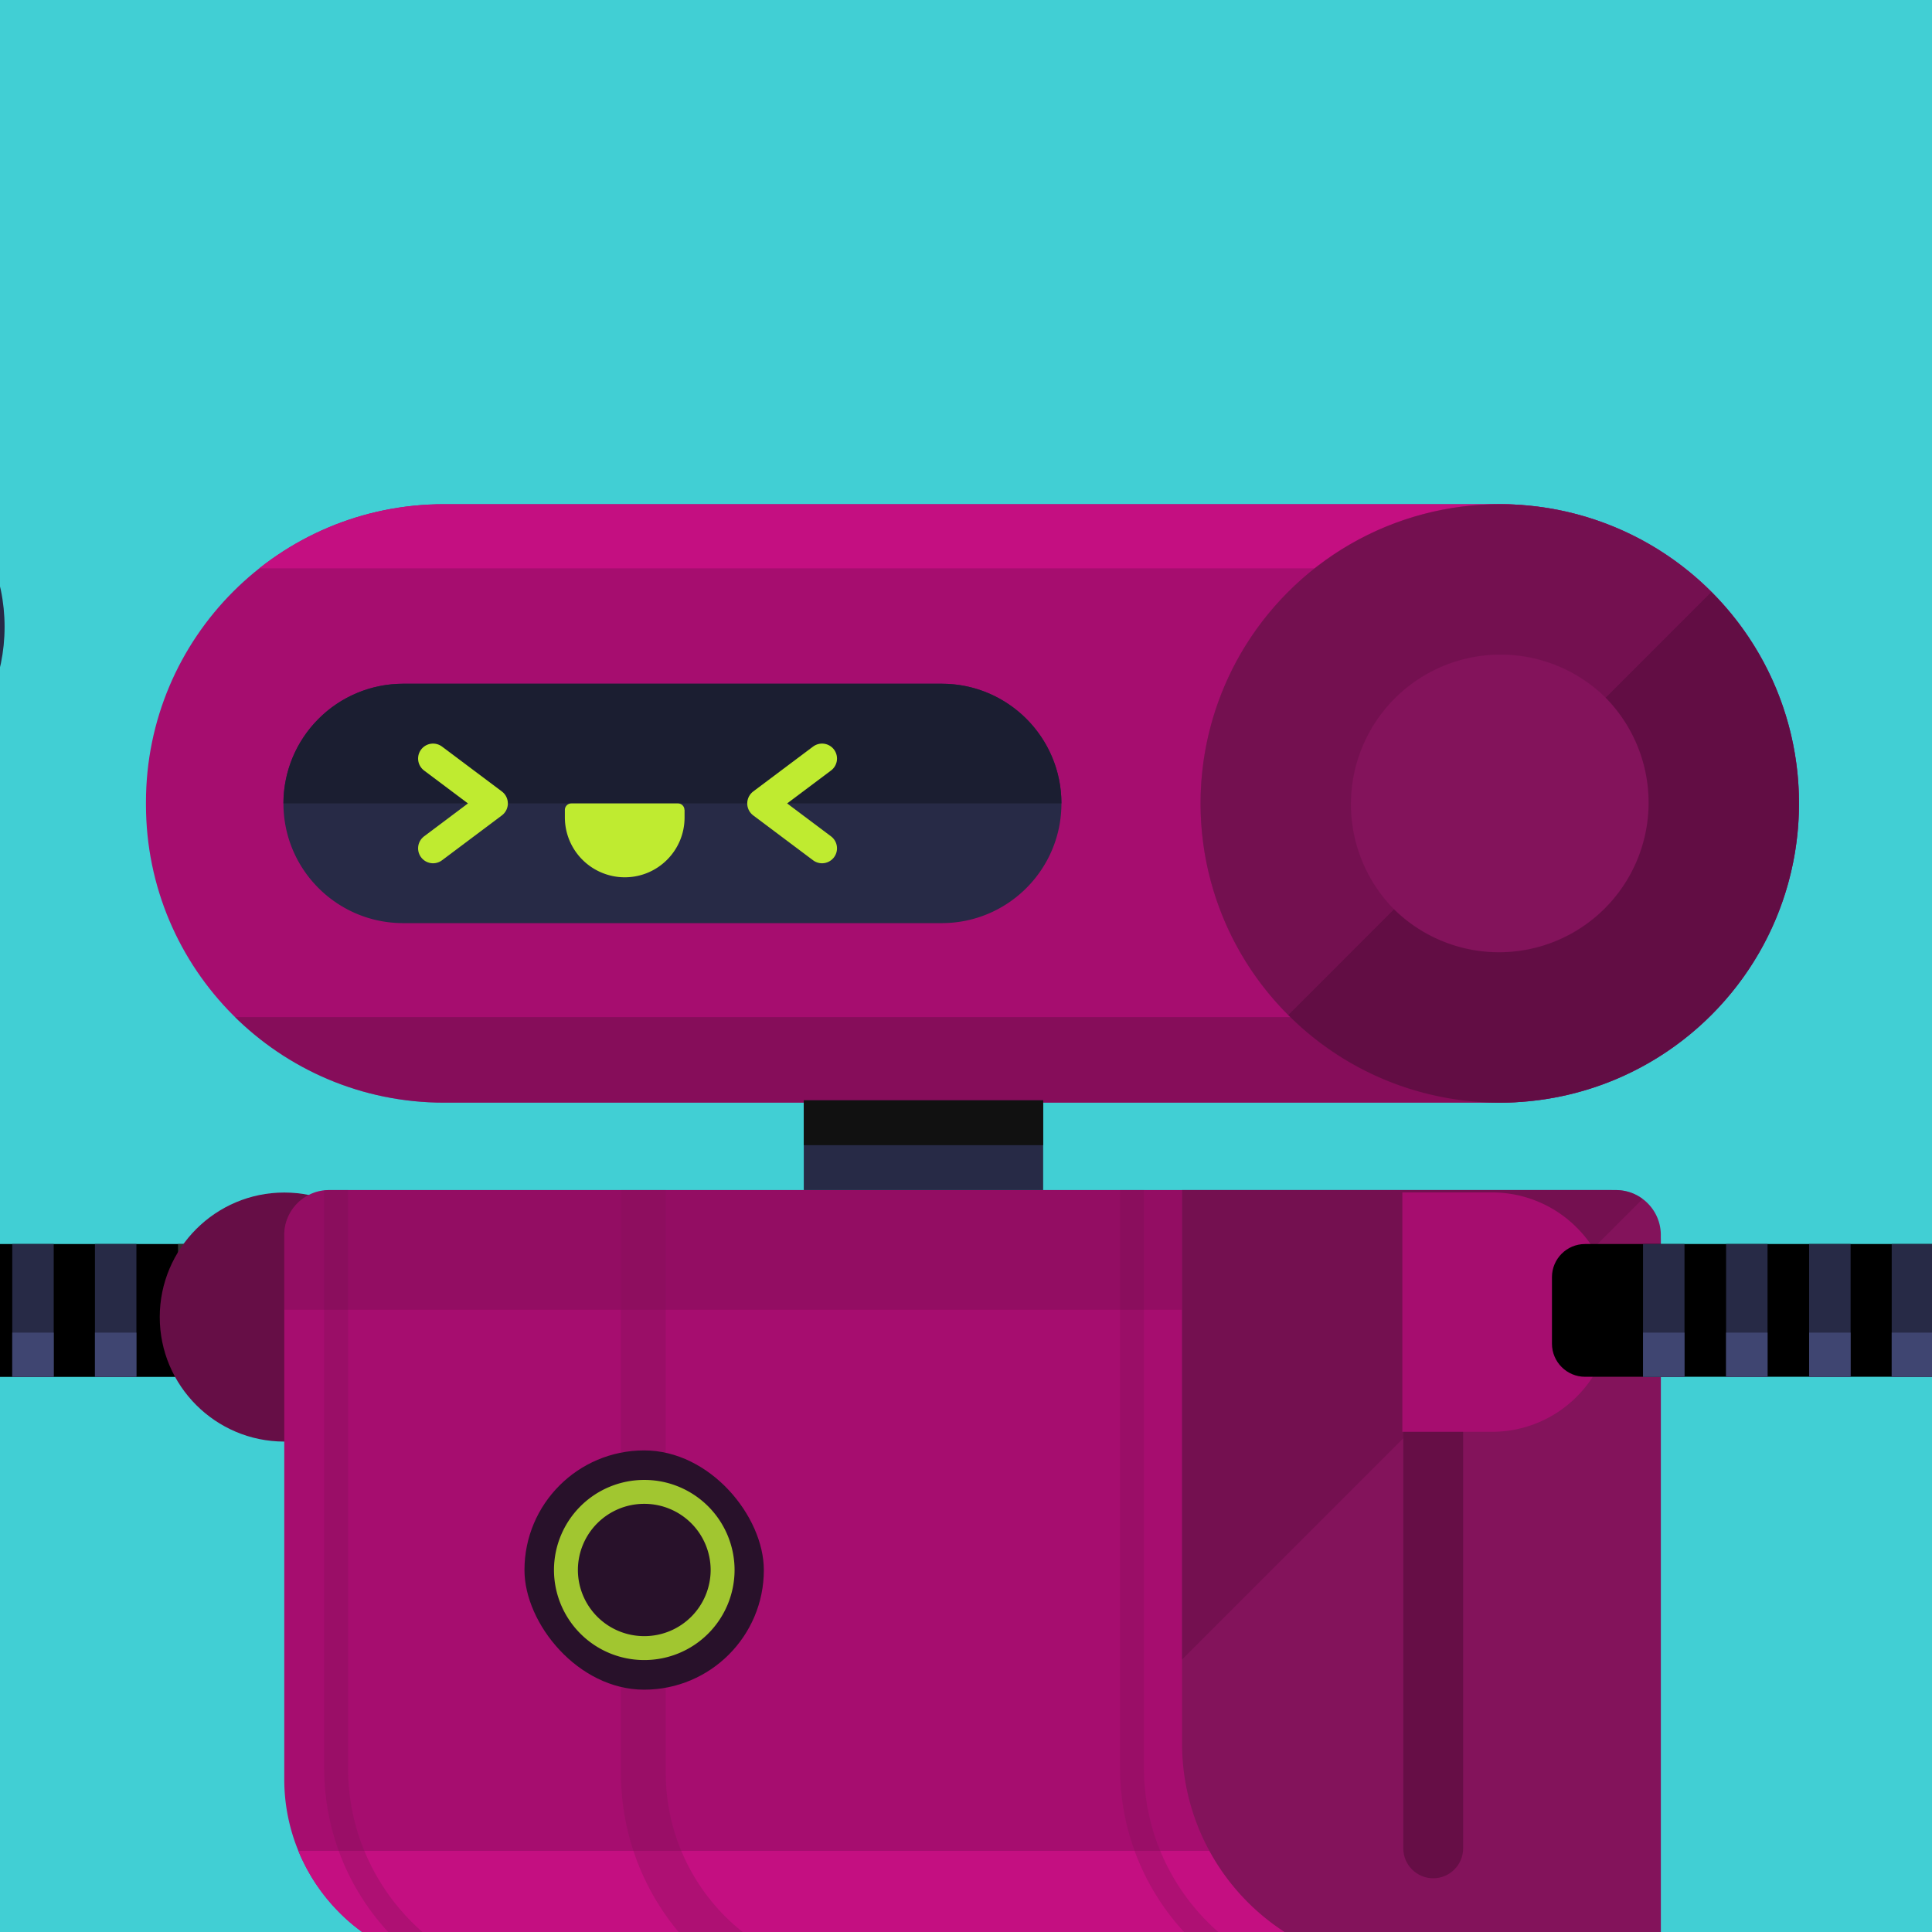 <svg xmlns="http://www.w3.org/2000/svg" xmlns:xlink="http://www.w3.org/1999/xlink" width="164" height="164" xmlns:v="https://vecta.io/nano"><style><![CDATA[.B{fill-rule:evenodd}.C{fill:none}.D{fill:#272a46}.E{clip-rule:evenodd}.F{fill:#132023}.G{fill:#660e46}.H{fill:#908063}.I{fill:#807258}.J{fill:#3f4571}.K{stroke-linejoin:round}.L{fill:#a60d6f}.M{stroke-width:2.03}]]></style><defs><clipPath id="A"><path d="M0-195.91h164v164H0z" class="C"/></clipPath><clipPath id="B"><path d="M135.3 1.94H82.96l5.46 63.47c.44 5.27 3.56 9.94 8.24 12.39h37.96c4.18-2.39 6.58-7 6.18-11.8l-5.5-64.06z" class="C E"/></clipPath><clipPath id="C"><path d="M135.32 1.25H28.04c0 13.36 5.3 26.17 14.74 35.62A50.38 50.38 0 0 0 78.4 51.62h6.56a50.34 50.34 0 0 0 35.6-14.75 50.33 50.33 0 0 0 14.76-35.62h0z" class="C"/></clipPath><clipPath id="D"><path d="M37.2-68.75h88.96l9.16 70.65h-23.06a46.41 46.41 0 0 0-32.3 13.08 46.41 46.41 0 0 1-32.3 13.08h-22.9L37.2-68.76z" class="C E"/></clipPath><clipPath id="E"><path d="M0 0h164v164H0z" class="C"/></clipPath><clipPath id="F"><path d="M140.98 105.33a4.31 4.31 0 0 0-4.31-4.31H27.94c-2.1 0-3.81 1.71-3.81 3.81v46.21a16 16 0 0 0 4.7 11.33c3.01 3.01 7.08 4.7 11.33 4.7h100.82v-61.73z" class="C E"/></clipPath><clipPath id="G"><path d="M140.98 104.83c0-2.1-1.71-3.81-3.81-3.81h-36.83v46.99a19.06 19.06 0 0 0 19.05 19.05h21.59v-62.24z" class="C E"/></clipPath><clipPath id="H"><path d="M152.71 68.18c0-6.73-2.67-13.19-7.43-17.95s-11.22-7.43-17.95-7.43H37.69c-13.97 0-25.3 11.33-25.3 25.3v.2c0 13.97 11.33 25.3 25.3 25.3h89.6c14.04 0 25.42-11.38 25.42-25.42h0z" class="C E"/></clipPath><clipPath id="I"><path d="M90.1 68.2c0-5.61-4.55-10.16-10.16-10.16H34.22c-2.69 0-5.28 1.07-7.18 2.98a10.15 10.15 0 0 0-2.98 7.18c0 5.61 4.55 10.16 10.16 10.16h45.72c5.61 0 10.16-4.55 10.16-10.16z" class="C E"/></clipPath><path id="J" d="M21.82,95.58c0-4.25,3.44-7.69,7.68-7.69h.42c4.26,0,7.7,3.45,7.7,7.69s-3.44,7.69-7.7,7.69h-.42c-4.24,0-7.68-3.45-7.68-7.69Z"/><path id="K" d="M48.74,108.52c1.44,0,2.62,1.17,2.62,2.62s-1.18,2.62-2.62,2.62-2.62-1.17-2.62-2.62,1.18-2.62,2.62-2.62Z"/></defs><g clip-path="url(#A)"><g fill="#ff9a0d" class="B"><path d="M114.44-68.72h11.16c4.86 0 9.08 3.39 10.1 8.15l21.48 99.14-22.52 5.24-20.22-112.53z"/><path d="M137.6 35.31c1.52-2.13 3.86-3.53 6.46-3.86l2.78-.34c6.86-.85 13.2 3.81 14.42 10.62h0c.72 3.98-.2 8.07-2.54 11.36a15 15 0 0 1-9.9 6.13l-4.14.65a3.27 3.27 0 0 1-3.42-1.75l-2.48-4.85-2.88.19c-.72.05-1.34-.45-1.46-1.16l-.84-5.44c-.5-3.12.26-6.31 2.1-8.88l1.9-2.67z"/><path d="M149.52 43.22c-.46-3.27-3.5-5.56-6.76-5.09a6 6 0 0 0-5.1 6.77l1.7 12c.46 3.27 3.5 5.55 6.78 5.09 3.26-.46 5.54-3.5 5.08-6.77l-1.7-12zM49.56-68.72H38.4c-4.86 0-9.08 3.39-10.1 8.15L6.82 38.57l22.52 5.24L49.56-68.72z"/><path d="M26.4 35.31c-1.52-2.13-3.86-3.53-6.46-3.86l-2.78-.34c-6.86-.85-13.2 3.81-14.42 10.62h0c-.72 3.98.2 8.07 2.54 11.36a15 15 0 0 0 9.9 6.13l4.14.65a3.27 3.27 0 0 0 3.42-1.75l2.48-4.85 2.88.19c.72.05 1.34-.45 1.46-1.16l.84-5.44c.5-3.12-.26-6.31-2.1-8.88l-1.9-2.67z"/><path d="M14.48 43.22c.46-3.27 3.5-5.56 6.76-5.09a6 6 0 0 1 5.1 6.77l-1.7 12c-.46 3.27-3.5 5.55-6.78 5.09-3.26-.46-5.54-3.5-5.08-6.77l1.7-12z"/></g><g class="H B"><path d="M134.06 71.28H96.12l2.24 26.13h37.94l-2.24-26.13z"/><path d="M135.3 1.94H82.96l5.46 63.47c.44 5.27 3.56 9.94 8.24 12.39h37.96c4.18-2.39 6.58-7 6.18-11.8l-5.5-64.06z"/></g><g clip-path="url(#B)" class="I"><path d="M83.34,51.62l.04,3.27,15.52-.06c.88,0,1.62-.73,1.6-1.64s-.76-1.64-1.64-1.64l-15.52,.06Z"/></g><path d="M127.8,90.19c0-2.95-1.18-5.78-3.26-7.86s-4.92-3.26-7.86-3.26-5.78,1.17-7.88,3.26c-2.08,2.09-3.24,4.91-3.24,7.86v8.2c0,2.95,1.16,5.78,3.24,7.86,2.1,2.08,4.92,3.26,7.88,3.26s5.78-1.17,7.86-3.26c2.08-2.09,3.26-4.91,3.26-7.86v-8.2Z" class="I"/><g class="H"><path d="M122.68 25.82c-.36-5.95 4.16-11.07 10.1-11.44h.02c5.94-.37 11.06 4.15 11.44 10.1l.28 4.57c.36 5.95-4.16 11.07-10.1 11.44-5.96.37-11.08-4.15-11.44-10.1l-.3-4.57z"/><path d="M124.08 48.19c-.18-2.86.78-5.67 2.68-7.81a10.79 10.79 0 0 1 7.42-3.63c2.86-.18 5.68.79 7.82 2.68a10.8 10.8 0 0 1 3.62 7.42l.38 5.88c.18 2.86-.8 5.67-2.68 7.81a10.83 10.83 0 0 1-7.42 3.63h-.02c-2.84.18-5.66-.79-7.8-2.68s-3.46-4.56-3.64-7.42l-.36-5.88z"/></g><path d="M138.42 122.27l8.14 6.86a18.97 18.97 0 0 1 6.64 12.83l.1 1.26h-51.02l-3.92-45.8 37.94.03 2.12 24.82z" class="F"/><g fill="#efdfc7"><path d="M101.84 137.99h51.02l.44 5.23h-51.02l-.44-5.23z"/><path d="M121.34,143.22c0-8.25,6.7-14.93,14.94-14.93s14.92,6.68,14.92,14.93h-29.86Z"/></g><g class="F"><path d="M141.54 95.6c0-4.25-3.46-7.69-7.7-7.69h-.42a7.71 7.71 0 0 0-7.7 7.69 7.71 7.71 0 0 0 7.7 7.69h.42a7.71 7.71 0 0 0 7.7-7.69zm-29.56 0c0-4.25-3.44-7.69-7.68-7.69h-.42a7.71 7.71 0 0 0-7.7 7.69 7.71 7.71 0 0 0 7.7 7.69h.42c4.24 0 7.68-3.45 7.68-7.69z"/></g><path d="M133.58 111.15a5.23 5.23 0 0 0-5.24-5.23H114.6c-2.88 0-5.22 2.34-5.22 5.23h0c0 2.89 2.34 5.24 5.22 5.24h13.74a5.23 5.23 0 0 0 5.24-5.23h0z" fill="#2d4145" class="B"/><g class="F"><path d="M121.48 117.04a.98.98 0 0 0 .98-.98v-3.27a.98.98 0 1 0-1.96 0v3.27a.98.98 0 0 0 .98.98z"/><g class="B"><path d="M114.6 108.54c-1.44 0-2.62 1.17-2.62 2.62s1.18 2.62 2.62 2.62 2.62-1.17 2.62-2.62a2.61 2.61 0 0 0-2.62-2.62zm13.74 0c-1.44 0-2.62 1.17-2.62 2.62s1.18 2.62 2.62 2.62 2.62-1.17 2.62-2.62-1.18-2.62-2.62-2.62z"/></g></g><g class="H B"><path d="M29.3 71.26h37.94L64.98 97.4H27.04l2.26-26.14z"/><path d="M28.04 1.92h52.34l-5.44 63.47c-.46 5.27-3.58 9.94-8.26 12.39H28.74c-4.18-2.39-6.6-7-6.18-11.8l5.48-64.06z"/></g><path d="M35.56 90.18c0-2.95 1.16-5.78 3.26-7.86a11.07 11.07 0 0 1 15.72 0c2.08 2.09 3.26 4.91 3.26 7.86v8.2a11.13 11.13 0 0 1-3.26 7.86c-2.08 2.08-4.92 3.26-7.86 3.26s-5.78-1.17-7.86-3.26a11.06 11.06 0 0 1-3.26-7.86v-8.2z" class="B I"/><path d="M15.42 43.89c.48-5.94 5.7-10.37 11.64-9.88a10.8 10.8 0 0 1 9.88 11.63l-.54 6.69c-.48 5.94-5.68 10.37-11.62 9.88h-.02c-5.94-.48-10.36-5.69-9.88-11.63l.54-6.69z" class="B H"/><path d="M24.92 122.25l-8.14 6.86a18.97 18.97 0 0 0-6.64 12.83l-.1 1.26h51.02l3.92-45.8-37.94.03-2.12 24.82z" class="F"/><g fill="#efdfc7"><path d="M61.5 137.98H10.48l-.44 5.22h51.02l.44-5.22z"/><path d="M42,143.2c0-8.25-6.68-14.93-14.94-14.93s-14.92,6.68-14.92,14.93h29.86Z"/></g><g class="F"><use xlink:href="#J"/><path d="M51.36,95.58c0-4.25,3.44-7.69,7.68-7.69h.42c4.26,0,7.7,3.45,7.7,7.69s-3.44,7.69-7.7,7.69h-.42c-4.24,0-7.68-3.45-7.68-7.69Z"/></g><path d="M29.76 111.13c0-2.89 2.36-5.23 5.24-5.23h13.74a5.23 5.23 0 0 1 5.24 5.23h0a5.24 5.24 0 0 1-5.24 5.24H35c-2.88 0-5.24-2.34-5.24-5.23h0z" fill="#2d4145" class="B"/><g class="F"><path d="M41.86,117.03c-.54,0-.98-.44-.98-.98v-3.27c0-.54,.44-.98,.98-.98s1,.44,1,.98v3.27c0,.54-.44,.98-1,.98Z"/><g class="B"><use xlink:href="#K"/><path d="M35,108.52c1.44,0,2.62,1.17,2.62,2.62s-1.18,2.62-2.62,2.62-2.62-1.17-2.62-2.62,1.18-2.62,2.62-2.62Z"/></g></g><path d="M135.32 1.25H28.04c0 13.36 5.3 26.17 14.74 35.62A50.38 50.38 0 0 0 78.4 51.62h6.56a50.34 50.34 0 0 0 35.6-14.75 50.33 50.33 0 0 0 14.76-35.62h0z" class="H"/><g clip-path="url(#C)" class="I"><path d="M128.12-2.68h3.92v17.01h-3.92zm-7.84 0h3.92v17.01h-3.92zm-7.86 0h3.92v17.01h-3.92zm-7.84 0h3.92v17.01h-3.92zm-7.86 0h3.92v17.01h-3.92zm-60.84 0h3.92v17.01h-3.92zm53 0h3.92v17.01h-3.92zm-60.84 0h3.92v17.01h-3.92zm15.7 0h41.21v17.01H43.74z"/></g><g class="B"><path d="M106.76 41.58a1.63 1.63 0 0 0-2-1.16l-15.12 4.05c-.86.23-1.38 1.13-1.16 2a1.65 1.65 0 0 0 2 1.16l15.14-4.05c.86-.23 1.38-1.13 1.14-2z" class="I"/><path d="M37.2-68.75h88.96l9.16 70.65h-23.06a46.41 46.41 0 0 0-32.3 13.08 46.41 46.41 0 0 1-32.3 13.08h-22.9L37.2-68.76z" fill="#c7460f"/></g><g clip-path="url(#D)" fill="#a8390d"><path d="M22.38-.71h122.76v2.62H22.38zm0 5.23h122.76v2.62H22.38zm0 5.23h122.76v2.62H22.38zm0 5.24h122.76v2.62H22.38zm0 5.23h122.76v2.62H22.38zm0 5.23h122.76v2.62H22.38z"/></g></g><g clip-path="url(#E)"><path d="M0 0h164v164H0z" fill="#41cfd4"/><circle cx="54.69" cy="167.06" r="14.41" fill="#1b1e31"/><path d="M-22.98 105.6h53.35v11.28h-53.35z"/><path d="M8.06 105.6h3.52v11.28H8.06z" class="D"/><path d="M15.11 105.6h3.52v11.28h-3.52z" fill="#333"/><g class="J"><path d="M8.06 113.12h3.52v3.76H8.06zm7.05 0h3.52v3.76h-3.52z"/></g><path d="M1.04 105.6h3.52v11.28H1.04z" class="D"/><path d="M22.16 105.6h3.52v11.28h-3.52z" fill="#333"/><path d="M1.04 113.12h3.52v3.76H1.04z" class="J"/><path d="M22.16 113.12h4.15v3.76h-4.15z" fill="#595959"/><g class="B"><path d="M24.13,122.37c-5.83,0-10.57-4.74-10.57-10.57s4.74-10.57,10.57-10.57,10.57,4.74,10.57,10.57-4.74,10.57-10.57,10.57Z" class="G"/><path d="M140.98 105.33a4.31 4.31 0 0 0-4.31-4.31H27.94c-2.1 0-3.81 1.71-3.81 3.81v46.21a16 16 0 0 0 4.7 11.33c3.01 3.01 7.08 4.7 11.33 4.7h100.82v-61.73z" class="L"/></g><g clip-path="url(#F)"><path d="M21.52 157.11h114.43v10.16H21.52z" fill="#c40f81"/><g stroke="#83135b" class="C K M"><path d="M96.09 101.02v49.06c0 10.78 8.74 19.53 19.53 19.53h3.34m-90.43-68.59v49.06c0 10.78 8.74 19.53 19.53 19.53h3.34" style="mix-blend-mode:multiply" opacity=".35"/></g><path d="M24.13 101.02h76.21v10.16H24.13z" opacity=".29" class="G"/></g><path d="M140.98 104.83c0-2.1-1.71-3.81-3.81-3.81h-36.83v46.99a19.06 19.06 0 0 0 19.05 19.05h21.59v-62.24z" fill="#83135b" class="B"/><g clip-path="url(#G)" class="G"><path d="M63.577 126.014l57.078-57.078 25.809 25.809-57.078 57.078z" opacity=".5"/></g><path d="M54.61,101.02v49.49c0,5.07,2.01,9.92,5.59,13.51,3.58,3.58,8.44,5.59,13.51,5.59h6.3" style="mix-blend-mode:multiply" opacity=".35" stroke="#83135b" stroke-width="3.81" class="C K"/><rect x="44.52" y="123.12" width="20.32" height="20.31" rx="10.16" fill="#28112a"/><path d="M61.34 133.27a6.64 6.64 0 0 0-6.63-6.63h-.04a6.64 6.64 0 0 0-6.63 6.63h0a6.64 6.64 0 0 0 6.63 6.63h.04a6.64 6.64 0 0 0 6.63-6.63h0z" stroke="#a1c630" class="C K M"/><g class="B"><path d="M124.2,114.47c0-1.4-1.14-2.54-2.54-2.54s-2.54,1.14-2.54,2.54v42.43c0,1.4,1.14,2.54,2.54,2.54s2.54-1.14,2.54-2.54v-42.43Z" class="G"/><path d="M152.71 68.18c0-6.73-2.67-13.19-7.43-17.95s-11.22-7.43-17.95-7.43H37.69c-13.97 0-25.3 11.33-25.3 25.3v.2c0 13.97 11.33 25.3 25.3 25.3h89.6c14.04 0 25.42-11.38 25.42-25.42h0z" class="L"/></g><g clip-path="url(#H)"><path d="M14.93 38.08h114.31v10.16H14.93z" fill="#c40f81"/><path d="M14.93 86.34h114.31V96.5H14.93z" opacity=".5" class="G"/></g><circle cx="127.31" cy="68.2" r="25.4" fill="#83135b"/><g class="B"><path d="M145.27 50.24c-9.92-9.92-26-9.92-35.92 0s-9.92 26 0 35.92l8.98-8.98a12.7 12.7 0 0 1 17.96-17.96l8.98-8.98z" opacity=".5" class="G"/><path d="M109.35 86.16c9.92 9.92 26 9.92 35.92 0s9.92-26 0-35.92l-8.98 8.98a12.7 12.7 0 0 1-17.96 17.96l-8.98 8.98z" fill="#42092e" opacity=".5"/></g><path d="M68.23 93.4h20.32v7.62H68.23z" class="D"/><path d="M68.23 93.4h20.32v3.81H68.23z" fill="#111"/><g class="B"><path d="M-16.4 37.84c-4.1 0-8.03 1.63-10.93 4.53s-4.53 6.83-4.53 10.93v15.27h16.89c8.48 0 15.36-6.88 15.36-15.36h0c0-8.48-6.88-15.36-15.36-15.36h-1.43z" class="D"/><path d="M136.82 111.38c0-2.69-1.07-5.28-2.98-7.18a10.15 10.15 0 0 0-7.18-2.98h-7.62v20.32h7.62c2.69 0 5.28-1.07 7.18-2.98a10.15 10.15 0 0 0 2.98-7.18z" class="L"/><path d="M188.13 116.88V105.6h-53.58c-1.55 0-2.81 1.26-2.81 2.81v5.65c0 1.55 1.26 2.81 2.81 2.81h53.58z"/></g><g class="D"><path d="M153.57 105.6h3.52v11.28h-3.52zm-7.05 0h3.52v11.28h-3.52z"/></g><g class="J"><path d="M153.57 113.12h3.52v3.76h-3.52zm-7.05 0h3.52v3.76h-3.52z"/></g><g class="D"><path d="M160.58 105.6h3.52v11.28h-3.52zm-21.11 0h3.52v11.28h-3.52z"/></g><g class="J"><path d="M160.58 113.12h3.52v3.76h-3.52zm-21.11 0h3.52v3.76h-3.52z"/></g><path d="M90.1 68.2c0-5.61-4.55-10.16-10.16-10.16H34.22c-2.69 0-5.28 1.07-7.18 2.98a10.15 10.15 0 0 0-2.98 7.18c0 5.61 4.55 10.16 10.16 10.16h45.72c5.61 0 10.16-4.55 10.16-10.16z" class="B D"/><g clip-path="url(#I)"><path d="M18.98 58.04h76.21V68.2H18.98z" fill="#1b1e31"/></g><path d="M58.1 68.75a.55.55 0 0 0-.55-.55H48.5a.55.55 0 0 0-.55.55v.64a5.08 5.08 0 0 0 1.49 3.59c.95.95 2.25 1.49 3.59 1.49 2.81 0 5.08-2.27 5.08-5.08v-.64z" fill="#bfeb30" class="B"/><g stroke="#bfeb30" stroke-linecap="round" stroke-width="2.54" class="C K"><path d="M36.76 64.39l5.08 3.81-5.08 3.81m33.02-7.62L64.7 68.2l5.08 3.81"/></g></g></svg>